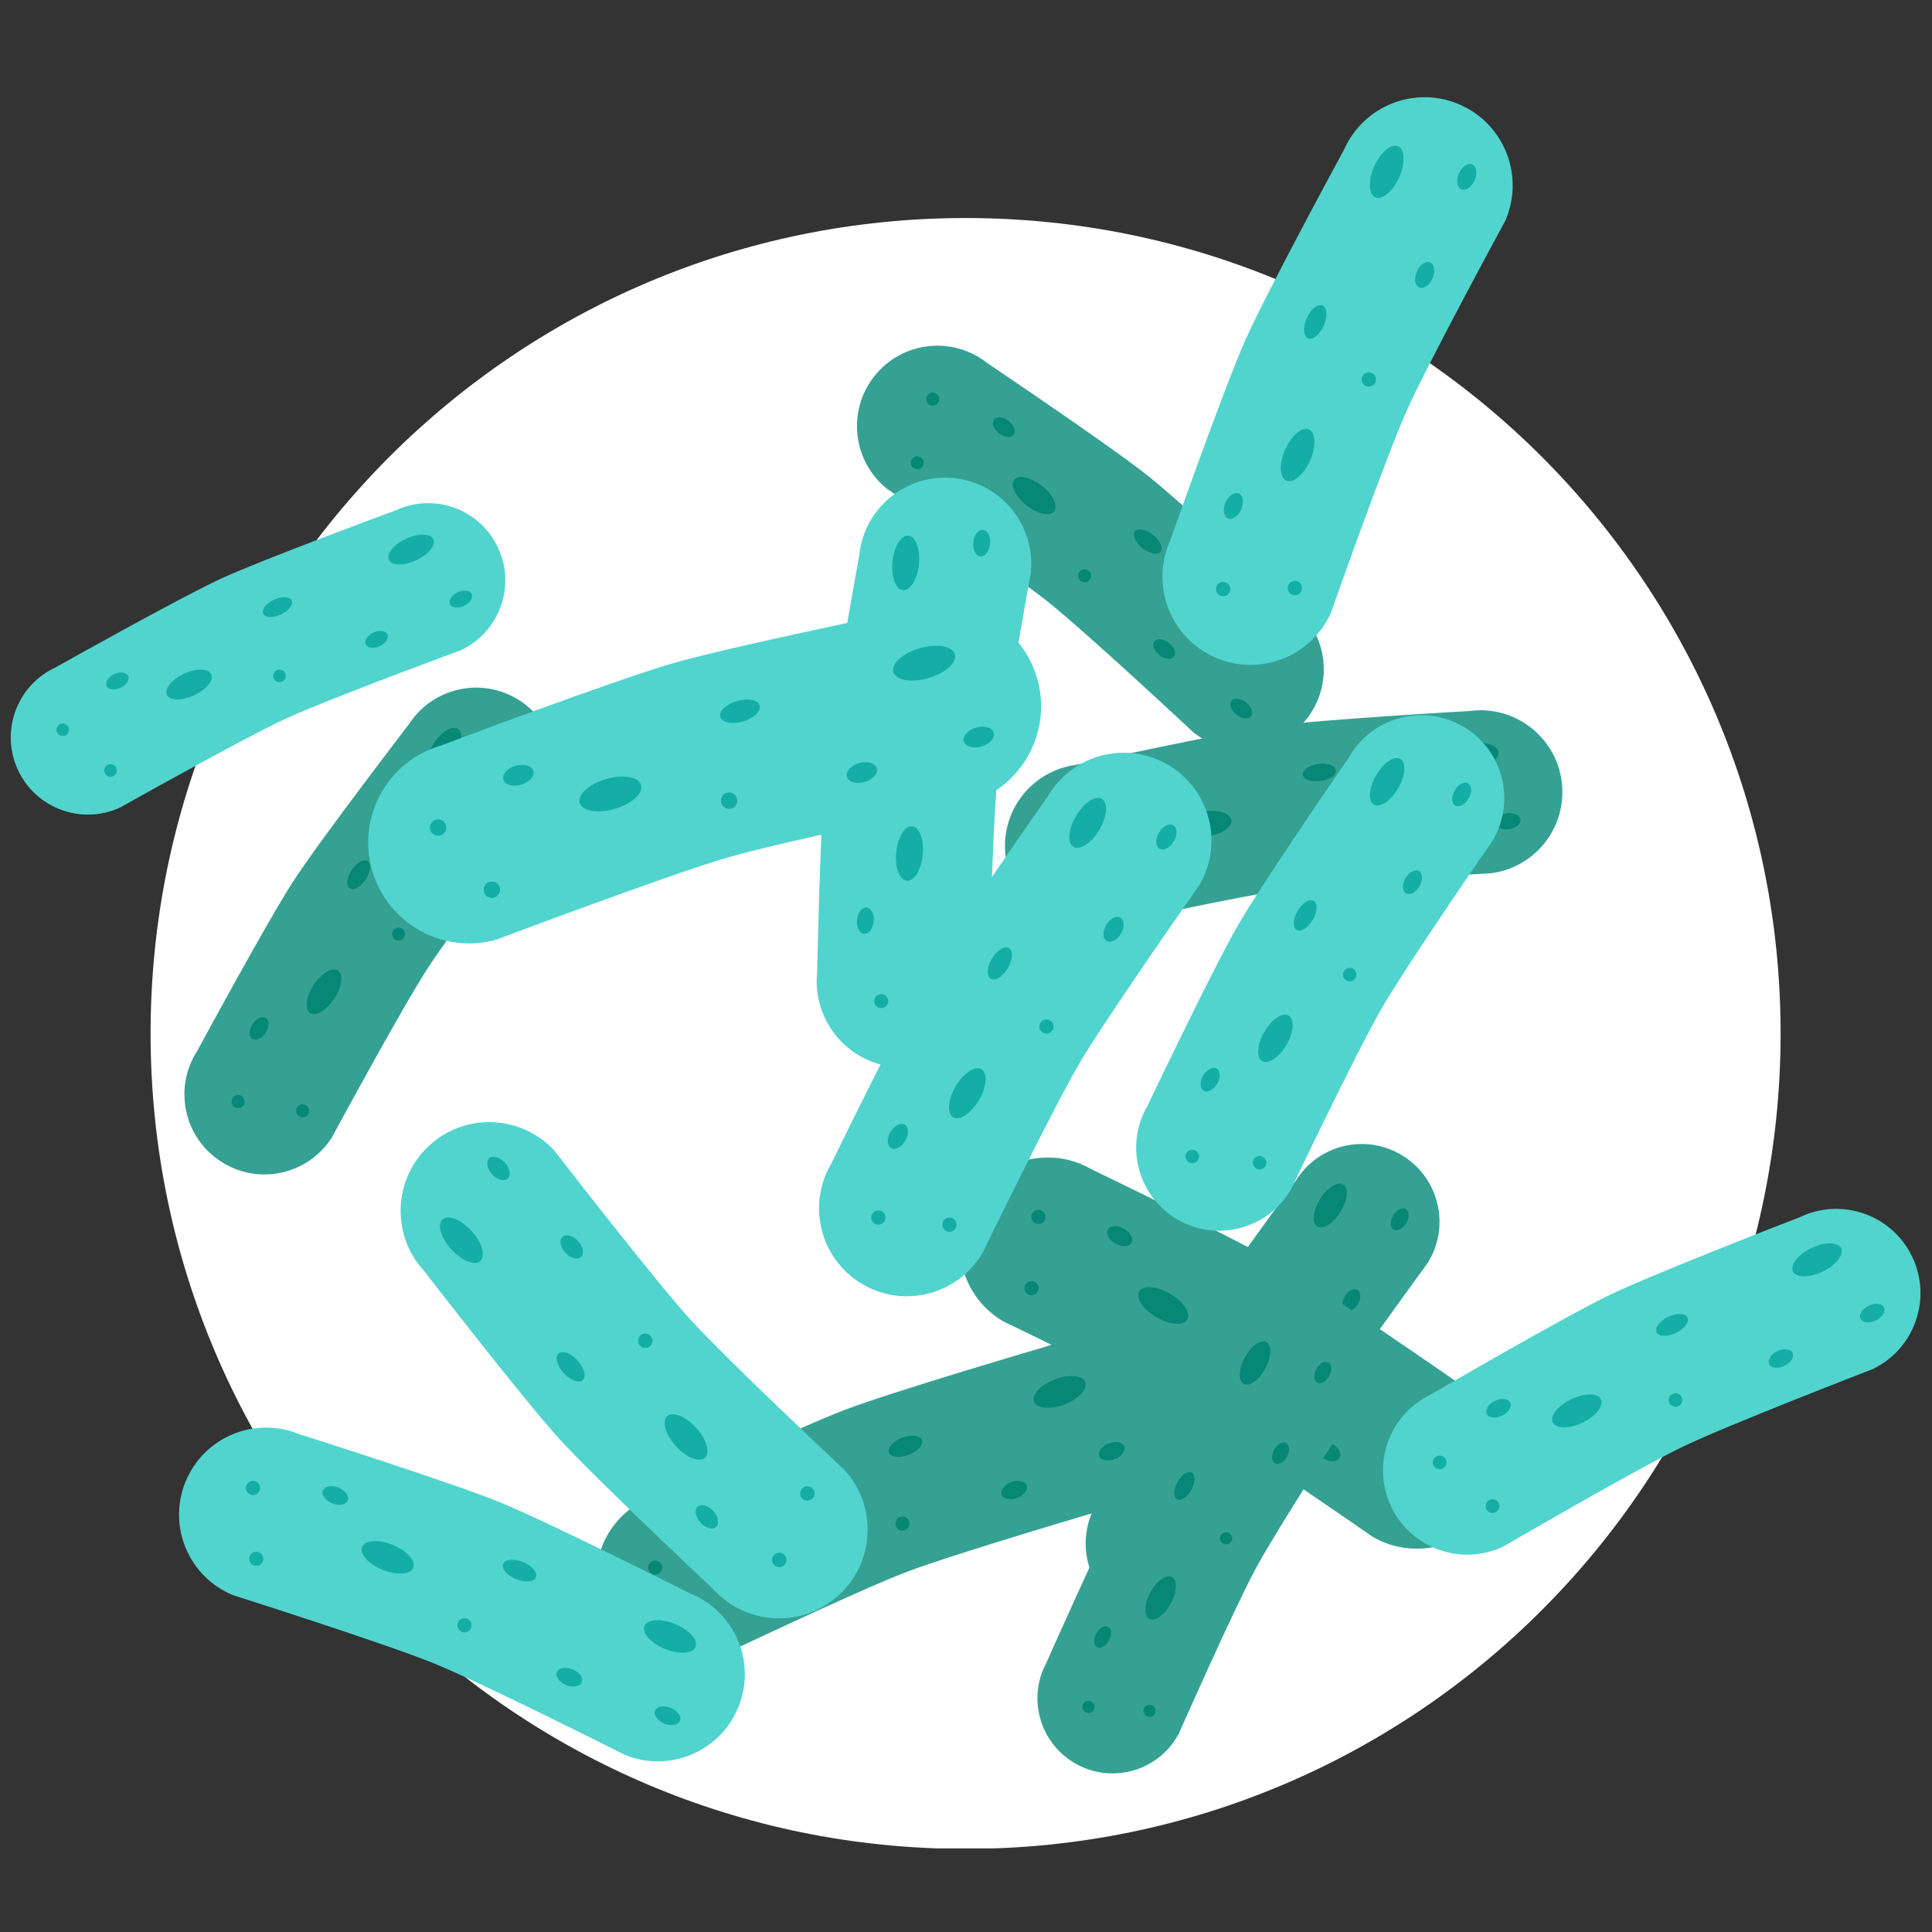 <svg version="1.2" preserveAspectRatio="xMidYMid meet" height="1080" viewBox="0 0 810 810" zoomAndPan="magnify" width="1080" xmlns:xlink="http://www.w3.org/1999/xlink" xmlns="http://www.w3.org/2000/svg"><rect x="0" y="0" width="810" height="810" fill="#333333" stroke="none"/><defs><clipPath id="44f355a1dc"><path d="M 63 91 L 747 91 L 747 774.938 L 63 774.938 Z M 63 91"></path></clipPath></defs><g id="39e9a1e36c"><g clip-path="url(#44f355a1dc)" clip-rule="nonzero"><path d="M 746.527 433.289 C 746.527 244.48 593.551 91.41 404.84 91.41 C 216.125 91.41 63.133 244.48 63.133 433.289 C 63.133 622.098 216.125 775.152 404.84 775.152 C 593.551 775.152 746.527 622.098 746.527 433.289" style="stroke:none;fill-rule:nonzero;fill:#ffffff;fill-opacity:1;"></path></g><path d="M 252.289 674.57 C 245.137 655.797 254.535 634.789 273.297 627.621 C 273.297 627.621 333.32 599.051 353.965 591.176 C 374.594 583.289 438.387 564.602 438.387 564.602 C 457.137 557.449 478.148 566.848 485.297 585.625 C 492.465 604.383 483.066 625.402 464.301 632.559 C 464.301 632.559 400.508 651.258 379.863 659.133 C 359.234 667.004 299.215 695.578 299.215 695.578 C 280.449 702.73 259.438 693.328 252.289 674.57" style="stroke:none;fill-rule:nonzero;fill:#35a193;fill-opacity:1;"></path><path d="M 446.285 588.812 C 440.324 591.074 434.613 590.574 433.512 587.664 C 432.41 584.77 436.332 580.586 442.277 578.309 C 448.227 576.047 453.938 576.543 455.051 579.453 C 456.152 582.348 452.234 586.535 446.285 588.812" style="stroke:none;fill-rule:nonzero;fill:#078775;fill-opacity:1;"></path><path d="M 337.551 645.207 C 331.602 647.48 325.875 646.969 324.773 644.059 C 323.676 641.164 327.594 636.98 333.539 634.703 C 339.488 632.441 345.215 632.938 346.312 635.848 C 347.414 638.742 343.496 642.941 337.551 645.207" style="stroke:none;fill-rule:nonzero;fill:#078775;fill-opacity:1;"></path><path d="M 426.438 628.031 C 423.543 629.133 420.637 628.547 419.934 626.711 C 419.227 624.891 421.02 622.496 423.91 621.395 C 426.816 620.293 429.727 620.879 430.43 622.715 C 431.121 624.535 429.344 626.918 426.438 628.031" style="stroke:none;fill-rule:nonzero;fill:#078775;fill-opacity:1;"></path><path d="M 467.371 611.77 C 464.477 612.871 461.559 612.285 460.867 610.465 C 460.16 608.629 461.953 606.246 464.844 605.145 C 467.738 604.031 470.66 604.617 471.352 606.453 C 472.055 608.289 470.262 610.668 467.371 611.77" style="stroke:none;fill-rule:nonzero;fill:#078775;fill-opacity:1;"></path><path d="M 303.207 639.301 C 300.312 640.418 297.391 639.812 296.703 637.992 C 295.996 636.156 297.789 633.777 300.68 632.676 C 303.574 631.574 306.496 632.16 307.188 633.98 C 307.891 635.82 306.098 638.199 303.207 639.301" style="stroke:none;fill-rule:nonzero;fill:#078775;fill-opacity:1;"></path><path d="M 380.965 609.934 C 377.148 611.402 373.449 610.977 372.684 608.98 C 371.934 606.996 374.418 604.219 378.219 602.75 C 382.035 601.297 385.738 601.738 386.5 603.723 C 387.25 605.703 384.77 608.48 380.965 609.934" style="stroke:none;fill-rule:nonzero;fill:#078775;fill-opacity:1;"></path><path d="M 379.41 641.547 C 377.883 642.137 376.18 641.371 375.59 639.844 C 375.02 638.316 375.781 636.598 377.309 636.023 C 378.836 635.438 380.539 636.199 381.113 637.727 C 381.699 639.258 380.934 640.961 379.41 641.547" style="stroke:none;fill-rule:nonzero;fill:#078775;fill-opacity:1;"></path><path d="M 275.723 659.938 C 274.195 660.527 272.492 659.762 271.902 658.234 C 271.332 656.707 272.094 655.004 273.621 654.414 C 275.133 653.828 276.852 654.594 277.426 656.121 C 278.012 657.648 277.25 659.367 275.723 659.938" style="stroke:none;fill-rule:nonzero;fill:#078775;fill-opacity:1;"></path><path d="M 296.895 680.637 C 295.383 681.227 293.664 680.445 293.09 678.934 C 292.504 677.406 293.266 675.703 294.793 675.113 C 296.32 674.527 298.023 675.289 298.609 676.816 C 299.184 678.344 298.422 680.062 296.895 680.637" style="stroke:none;fill-rule:nonzero;fill:#078775;fill-opacity:1;"></path><path d="M 366.605 157.68 C 378.191 143.09 399.391 140.668 413.973 152.258 C 413.973 152.258 465.125 186.645 481.172 199.398 C 497.207 212.133 542.266 254.219 542.266 254.219 C 556.832 265.809 559.27 287.023 547.684 301.594 C 536.113 316.18 514.914 318.621 500.332 307.031 C 500.332 307.031 455.273 264.957 439.227 252.207 C 423.191 239.457 372.039 205.066 372.039 205.066 C 357.457 193.477 355.035 172.266 366.605 157.68" style="stroke:none;fill-rule:nonzero;fill:#35a193;fill-opacity:1;"></path><path d="M 526.703 271.965 C 522.078 268.293 519.773 263.488 521.578 261.242 C 523.355 258.98 528.551 260.125 533.176 263.797 C 537.801 267.484 540.094 272.289 538.301 274.535 C 536.512 276.785 531.312 275.637 526.703 271.965" style="stroke:none;fill-rule:nonzero;fill:#078775;fill-opacity:1;"></path><path d="M 430.328 211.84 C 425.703 208.168 423.41 203.363 425.188 201.117 C 426.996 198.867 432.176 200.016 436.801 203.688 C 441.426 207.359 443.719 212.164 441.926 214.41 C 440.148 216.672 434.953 215.512 430.328 211.84" style="stroke:none;fill-rule:nonzero;fill:#078775;fill-opacity:1;"></path><path d="M 486.047 274.668 C 483.801 272.875 482.891 270.277 484.02 268.852 C 485.152 267.426 487.898 267.734 490.145 269.527 C 492.391 271.305 493.301 273.918 492.168 275.328 C 491.039 276.754 488.309 276.461 486.047 274.668" style="stroke:none;fill-rule:nonzero;fill:#078775;fill-opacity:1;"></path><path d="M 518.363 299.656 C 516.117 297.863 515.207 295.262 516.32 293.84 C 517.469 292.414 520.199 292.707 522.445 294.5 C 524.707 296.293 525.617 298.891 524.484 300.316 C 523.355 301.742 520.609 301.434 518.363 299.656" style="stroke:none;fill-rule:nonzero;fill:#078775;fill-opacity:1;"></path><path d="M 418.801 181.652 C 416.539 179.859 415.629 177.258 416.762 175.836 C 417.891 174.41 420.637 174.703 422.883 176.496 C 425.145 178.289 426.055 180.887 424.926 182.312 C 423.793 183.738 421.047 183.445 418.801 181.652" style="stroke:none;fill-rule:nonzero;fill:#078775;fill-opacity:1;"></path><path d="M 478.969 229.82 C 476.004 227.469 474.594 224.312 475.812 222.77 C 477.031 221.227 480.438 221.887 483.391 224.238 C 486.355 226.602 487.766 229.746 486.547 231.305 C 485.312 232.832 481.938 232.172 478.969 229.82" style="stroke:none;fill-rule:nonzero;fill:#078775;fill-opacity:1;"></path><path d="M 453.027 243.527 C 451.852 242.586 451.645 240.867 452.586 239.676 C 453.539 238.488 455.258 238.297 456.445 239.234 C 457.637 240.176 457.828 241.895 456.887 243.086 C 455.949 244.273 454.215 244.465 453.027 243.527" style="stroke:none;fill-rule:nonzero;fill:#078775;fill-opacity:1;"></path><path d="M 389.348 169.473 C 388.16 168.535 387.969 166.801 388.906 165.625 C 389.848 164.434 391.582 164.23 392.754 165.168 C 393.945 166.125 394.137 167.844 393.195 169.031 C 392.254 170.207 390.539 170.414 389.348 169.473" style="stroke:none;fill-rule:nonzero;fill:#078775;fill-opacity:1;"></path><path d="M 382.859 196.152 C 381.668 195.211 381.48 193.492 382.418 192.301 C 383.359 191.113 385.074 190.922 386.266 191.859 C 387.453 192.801 387.645 194.52 386.707 195.711 C 385.766 196.898 384.047 197.09 382.859 196.152" style="stroke:none;fill-rule:nonzero;fill:#078775;fill-opacity:1;"></path><path d="M 470.645 674.863 C 455.332 665.418 450.574 645.324 460.031 630 C 460.031 630 487.176 576.941 497.574 560.062 C 507.969 543.215 543.207 495.117 543.207 495.117 C 552.645 479.797 572.719 475.039 588.047 484.5 C 603.359 493.945 608.117 514.039 598.66 529.359 C 598.66 529.359 563.438 577.457 553.043 594.305 C 542.648 611.168 515.484 664.242 515.484 664.242 C 506.043 679.566 485.957 684.324 470.645 674.863" style="stroke:none;fill-rule:nonzero;fill:#35a193;fill-opacity:1;"></path><path d="M 562 508.047 C 559.004 512.895 554.656 515.656 552.293 514.188 C 549.93 512.73 550.43 507.605 553.438 502.758 C 556.434 497.895 560.781 495.133 563.145 496.602 C 565.508 498.059 564.996 503.184 562 508.047" style="stroke:none;fill-rule:nonzero;fill:#078775;fill-opacity:1;"></path><path d="M 515.34 607.48 C 512.344 612.344 507.984 615.09 505.617 613.637 C 503.254 612.168 503.77 607.055 506.766 602.191 C 509.758 597.332 514.105 594.57 516.469 596.039 C 518.832 597.492 518.32 602.621 515.34 607.48" style="stroke:none;fill-rule:nonzero;fill:#078775;fill-opacity:1;"></path><path d="M 569.254 546.77 C 567.785 549.133 565.391 550.309 563.895 549.383 C 562.41 548.473 562.383 545.801 563.836 543.434 C 565.289 541.07 567.68 539.895 569.18 540.82 C 570.676 541.746 570.707 544.402 569.254 546.77" style="stroke:none;fill-rule:nonzero;fill:#078775;fill-opacity:1;"></path><path d="M 589.527 512.879 C 588.059 515.242 585.668 516.418 584.168 515.492 C 582.672 514.582 582.656 511.91 584.109 509.543 C 585.562 507.18 587.973 506.004 589.457 506.93 C 590.953 507.855 590.98 510.516 589.527 512.879" style="stroke:none;fill-rule:nonzero;fill:#078775;fill-opacity:1;"></path><path d="M 487.676 621.996 C 486.223 624.375 483.828 625.551 482.332 624.625 C 480.836 623.699 480.805 621.027 482.273 618.66 C 483.727 616.297 486.121 615.121 487.617 616.047 C 489.117 616.973 489.145 619.629 487.676 621.996" style="stroke:none;fill-rule:nonzero;fill:#078775;fill-opacity:1;"></path><path d="M 527.027 558.711 C 525.102 561.824 522.223 563.531 520.609 562.531 C 518.996 561.531 519.242 558.195 521.152 555.082 C 523.074 551.969 525.953 550.25 527.57 551.262 C 529.184 552.246 528.949 555.598 527.027 558.711" style="stroke:none;fill-rule:nonzero;fill:#078775;fill-opacity:1;"></path><path d="M 543.133 582.039 C 542.367 583.289 540.738 583.684 539.492 582.906 C 538.242 582.141 537.859 580.512 538.625 579.262 C 539.402 578.016 541.031 577.633 542.266 578.395 C 543.516 579.176 543.91 580.789 543.133 582.039" style="stroke:none;fill-rule:nonzero;fill:#078775;fill-opacity:1;"></path><path d="M 479.352 651.684 C 478.59 652.934 476.957 653.312 475.711 652.551 C 474.461 651.773 474.082 650.141 474.844 648.906 C 475.609 647.66 477.254 647.262 478.5 648.027 C 479.734 648.805 480.117 650.434 479.352 651.684" style="stroke:none;fill-rule:nonzero;fill:#078775;fill-opacity:1;"></path><path d="M 505.707 654.855 C 504.941 656.105 503.297 656.5 502.051 655.723 C 500.816 654.961 500.422 653.328 501.199 652.082 C 501.961 650.832 503.594 650.449 504.84 651.215 C 506.09 651.992 506.469 653.621 505.707 654.855" style="stroke:none;fill-rule:nonzero;fill:#078775;fill-opacity:1;"></path><path d="M 421.648 359.324 C 419.082 340.551 432.207 323.262 450.969 320.691 C 450.969 320.691 512.211 307.281 532.871 304.461 C 553.496 301.637 616.105 298.098 616.105 298.098 C 634.867 295.543 652.148 308.676 654.719 327.449 C 657.273 346.207 644.148 363.512 625.398 366.082 C 625.398 366.082 562.793 369.609 542.148 372.43 C 521.504 375.25 460.266 388.66 460.266 388.66 C 441.5 391.23 424.203 378.098 421.648 359.324" style="stroke:none;fill-rule:nonzero;fill:#35a193;fill-opacity:1;"></path><path d="M 618.188 322.027 C 612.242 322.836 607.09 321.148 606.691 318.254 C 606.297 315.344 610.805 312.348 616.75 311.523 C 622.695 310.719 627.836 312.406 628.23 315.301 C 628.629 318.195 624.137 321.207 618.188 322.027" style="stroke:none;fill-rule:nonzero;fill:#078775;fill-opacity:1;"></path><path d="M 506.25 350.586 C 500.289 351.395 495.148 349.703 494.754 346.809 C 494.355 343.902 498.863 340.891 504.812 340.082 C 510.758 339.273 515.895 340.965 516.293 343.855 C 516.688 346.766 512.195 349.777 506.25 350.586" style="stroke:none;fill-rule:nonzero;fill:#078775;fill-opacity:1;"></path><path d="M 591.586 353.816 C 588.676 354.215 586.121 353.055 585.871 351.219 C 585.637 349.379 587.781 347.574 590.676 347.176 C 593.582 346.781 596.121 347.941 596.371 349.777 C 596.621 351.613 594.477 353.422 591.586 353.816" style="stroke:none;fill-rule:nonzero;fill:#078775;fill-opacity:1;"></path><path d="M 632.652 347.633 C 629.758 348.027 627.203 346.867 626.953 345.031 C 626.703 343.195 628.848 341.391 631.742 340.992 C 634.648 340.598 637.203 341.77 637.453 343.594 C 637.703 345.43 635.559 347.234 632.652 347.633" style="stroke:none;fill-rule:nonzero;fill:#078775;fill-opacity:1;"></path><path d="M 475.961 337.82 C 473.055 338.215 470.512 337.055 470.262 335.219 C 470.016 333.398 472.156 331.59 475.051 331.195 C 477.941 330.797 480.496 331.957 480.746 333.793 C 481.012 335.617 478.852 337.422 475.961 337.82" style="stroke:none;fill-rule:nonzero;fill:#078775;fill-opacity:1;"></path><path d="M 553.66 327.477 C 549.844 327.992 546.539 326.816 546.258 324.832 C 545.996 322.836 548.859 320.809 552.676 320.293 C 556.492 319.766 559.797 320.957 560.074 322.938 C 560.34 324.922 557.477 326.949 553.66 327.477" style="stroke:none;fill-rule:nonzero;fill:#078775;fill-opacity:1;"></path><path d="M 545.48 356.184 C 543.953 356.387 542.559 355.316 542.34 353.789 C 542.133 352.273 543.207 350.863 544.734 350.645 C 546.258 350.438 547.656 351.512 547.875 353.039 C 548.082 354.566 547.008 355.961 545.48 356.184" style="stroke:none;fill-rule:nonzero;fill:#078775;fill-opacity:1;"></path><path d="M 446.301 350.91 C 444.773 351.113 443.363 350.043 443.16 348.516 C 442.953 346.984 444.027 345.59 445.539 345.371 C 447.066 345.164 448.477 346.238 448.68 347.766 C 448.887 349.293 447.828 350.688 446.301 350.91" style="stroke:none;fill-rule:nonzero;fill:#078775;fill-opacity:1;"></path><path d="M 461.32 374.441 C 459.809 374.648 458.398 373.59 458.195 372.062 C 457.988 370.535 459.047 369.125 460.574 368.918 C 462.102 368.711 463.508 369.785 463.715 371.297 C 463.922 372.824 462.863 374.234 461.32 374.441" style="stroke:none;fill-rule:nonzero;fill:#078775;fill-opacity:1;"></path><path d="M 407.406 503.594 C 417.656 485.996 440.223 480.062 457.797 490.316 C 457.797 490.316 518.523 519.535 537.875 530.816 C 557.211 542.098 612.535 580.586 612.535 580.586 C 630.109 590.84 636.059 613.402 625.809 631 C 615.562 648.582 592.992 654.535 575.418 644.266 C 575.418 644.266 520.094 605.793 500.758 594.512 C 481.406 583.23 420.68 554.012 420.68 554.012 C 403.105 543.758 397.16 521.18 407.406 503.594" style="stroke:none;fill-rule:nonzero;fill:#35a193;fill-opacity:1;"></path><path d="M 598.469 602.207 C 592.891 598.961 589.66 594.113 591.246 591.395 C 592.832 588.691 598.633 589.121 604.195 592.367 C 609.777 595.629 613.008 600.461 611.434 603.176 C 609.836 605.895 604.035 605.453 598.469 602.207" style="stroke:none;fill-rule:nonzero;fill:#078775;fill-opacity:1;"></path><path d="M 484.812 552.234 C 479.234 548.973 476.004 544.141 477.59 541.422 C 479.16 538.703 484.961 539.145 490.539 542.391 C 496.117 545.637 499.348 550.484 497.762 553.203 C 496.191 555.906 490.379 555.48 484.812 552.234" style="stroke:none;fill-rule:nonzero;fill:#078775;fill-opacity:1;"></path><path d="M 554.906 611.492 C 552.191 609.906 550.812 607.23 551.809 605.512 C 552.809 603.793 555.816 603.691 558.535 605.277 C 561.25 606.863 562.645 609.539 561.648 611.258 C 560.633 612.977 557.625 613.078 554.906 611.492" style="stroke:none;fill-rule:nonzero;fill:#078775;fill-opacity:1;"></path><path d="M 593.773 633.469 C 591.055 631.883 589.66 629.207 590.66 627.488 C 591.656 625.77 594.684 625.668 597.398 627.254 C 600.113 628.84 601.496 631.516 600.496 633.234 C 599.5 634.953 596.488 635.055 593.773 633.469" style="stroke:none;fill-rule:nonzero;fill:#078775;fill-opacity:1;"></path><path d="M 467.621 521.371 C 464.902 519.781 463.508 517.109 464.523 515.391 C 465.52 513.672 468.531 513.57 471.23 515.156 C 473.965 516.742 475.344 519.414 474.344 521.121 C 473.348 522.84 470.336 522.957 467.621 521.371" style="stroke:none;fill-rule:nonzero;fill:#078775;fill-opacity:1;"></path><path d="M 540.238 564.086 C 536.672 561.988 534.645 558.801 535.73 556.934 C 536.82 555.082 540.594 555.258 544.16 557.344 C 547.742 559.43 549.754 562.633 548.668 564.484 C 547.594 566.352 543.824 566.16 540.238 564.086" style="stroke:none;fill-rule:nonzero;fill:#078775;fill-opacity:1;"></path><path d="M 514.324 582.965 C 512.902 582.129 512.418 580.289 513.254 578.867 C 514.074 577.441 515.91 576.957 517.352 577.777 C 518.773 578.617 519.258 580.453 518.422 581.879 C 517.586 583.301 515.766 583.785 514.324 582.965" style="stroke:none;fill-rule:nonzero;fill:#078775;fill-opacity:1;"></path><path d="M 433.852 512.789 C 432.426 511.953 431.941 510.117 432.777 508.691 C 433.602 507.266 435.453 506.781 436.875 507.621 C 438.301 508.441 438.785 510.277 437.949 511.719 C 437.125 513.145 435.289 513.629 433.852 512.789" style="stroke:none;fill-rule:nonzero;fill:#078775;fill-opacity:1;"></path><path d="M 431.004 542.684 C 429.578 541.848 429.094 540.012 429.93 538.586 C 430.754 537.148 432.59 536.66 434.027 537.5 C 435.453 538.336 435.938 540.172 435.098 541.598 C 434.262 543.023 432.426 543.508 431.004 542.684" style="stroke:none;fill-rule:nonzero;fill:#078775;fill-opacity:1;"></path><path d="M 92.617 486.98 C 77.066 476.891 72.633 456.102 82.723 440.547 C 82.723 440.547 111.91 386.531 122.996 369.418 C 134.094 352.305 171.461 303.605 171.461 303.605 C 181.547 288.051 202.34 283.613 217.887 293.707 C 233.438 303.797 237.855 324.586 227.781 340.141 C 227.781 340.141 190.402 388.836 179.301 405.953 C 168.215 423.066 139.027 477.078 139.027 477.078 C 128.941 492.637 108.164 497.074 92.617 486.98" style="stroke:none;fill-rule:nonzero;fill:#35a193;fill-opacity:1;"></path><path d="M 190.535 317.344 C 187.332 322.277 182.797 325.012 180.387 323.453 C 177.98 321.895 178.625 316.637 181.828 311.699 C 185.027 306.766 189.566 304.031 191.973 305.59 C 194.367 307.148 193.719 312.406 190.535 317.344" style="stroke:none;fill-rule:nonzero;fill:#078775;fill-opacity:1;"></path><path d="M 140.172 418.629 C 136.988 423.566 132.434 426.312 130.043 424.738 C 127.633 423.184 128.281 417.922 131.48 412.988 C 134.684 408.066 139.219 405.32 141.613 406.875 C 144.02 408.449 143.375 413.707 140.172 418.629" style="stroke:none;fill-rule:nonzero;fill:#078775;fill-opacity:1;"></path><path d="M 197.098 357.387 C 195.527 359.797 193.043 360.941 191.516 359.957 C 190.004 358.973 190.035 356.227 191.59 353.832 C 193.16 351.422 195.645 350.277 197.172 351.262 C 198.684 352.246 198.652 354.977 197.098 357.387" style="stroke:none;fill-rule:nonzero;fill:#078775;fill-opacity:1;"></path><path d="M 218.754 322.969 C 217.195 325.379 214.699 326.523 213.188 325.539 C 211.66 324.555 211.691 321.809 213.246 319.398 C 214.82 317.004 217.301 315.844 218.828 316.844 C 220.34 317.828 220.309 320.559 218.754 322.969" style="stroke:none;fill-rule:nonzero;fill:#078775;fill-opacity:1;"></path><path d="M 111.383 432.953 C 109.809 435.348 107.328 436.508 105.801 435.523 C 104.289 434.539 104.32 431.789 105.875 429.383 C 107.43 426.988 109.926 425.828 111.453 426.812 C 112.965 427.797 112.938 430.543 111.383 432.953" style="stroke:none;fill-rule:nonzero;fill:#078775;fill-opacity:1;"></path><path d="M 153.344 368.699 C 151.301 371.855 148.309 373.559 146.664 372.488 C 145.02 371.43 145.34 367.992 147.398 364.836 C 149.438 361.676 152.434 359.973 154.078 361.043 C 155.723 362.102 155.398 365.523 153.344 368.699" style="stroke:none;fill-rule:nonzero;fill:#078775;fill-opacity:1;"></path><path d="M 169.391 393.098 C 168.57 394.359 166.879 394.727 165.617 393.906 C 164.355 393.082 164.004 391.395 164.809 390.129 C 165.633 388.867 167.32 388.5 168.582 389.324 C 169.859 390.145 170.215 391.836 169.391 393.098" style="stroke:none;fill-rule:nonzero;fill:#078775;fill-opacity:1;"></path><path d="M 102.117 463.316 C 101.293 464.578 99.605 464.93 98.344 464.125 C 97.082 463.301 96.715 461.609 97.535 460.332 C 98.359 459.07 100.047 458.719 101.309 459.539 C 102.57 460.363 102.938 462.051 102.117 463.316" style="stroke:none;fill-rule:nonzero;fill:#078775;fill-opacity:1;"></path><path d="M 129.176 467.195 C 128.355 468.457 126.664 468.824 125.402 468 C 124.141 467.18 123.773 465.488 124.594 464.227 C 125.418 462.961 127.105 462.594 128.367 463.418 C 129.633 464.242 129.984 465.93 129.176 467.195" style="stroke:none;fill-rule:nonzero;fill:#078775;fill-opacity:1;"></path><path d="M 451.457 739.707 C 436.172 731.434 430.473 712.309 438.754 697.016 C 438.754 697.016 462.055 644.324 471.16 627.477 C 480.262 610.641 511.609 562.309 511.609 562.309 C 519.891 547.004 538.992 541.32 554.289 549.59 C 569.59 557.875 575.273 577 567.004 592.309 C 567.004 592.309 535.66 640.621 526.543 657.473 C 517.438 674.305 494.137 727 494.137 727 C 485.871 742.305 466.754 747.992 451.457 739.707" style="stroke:none;fill-rule:nonzero;fill:#35a193;fill-opacity:1;"></path><path d="M 530.461 573.738 C 527.832 578.602 523.797 581.496 521.43 580.219 C 519.066 578.938 519.273 573.961 521.902 569.113 C 524.531 564.266 528.566 561.355 530.93 562.633 C 533.297 563.926 533.074 568.891 530.461 573.738" style="stroke:none;fill-rule:nonzero;fill:#078775;fill-opacity:1;"></path><path d="M 490.879 672.25 C 488.25 677.098 484.211 679.992 481.848 678.715 C 479.484 677.434 479.703 672.453 482.316 667.605 C 484.945 662.758 489 659.867 491.363 661.145 C 493.727 662.422 493.504 667.387 490.879 672.25" style="stroke:none;fill-rule:nonzero;fill:#078775;fill-opacity:1;"></path><path d="M 539.578 610.715 C 538.301 613.078 536.039 614.344 534.559 613.535 C 533.059 612.727 532.883 610.156 534.16 607.789 C 535.438 605.426 537.699 604.16 539.184 604.969 C 540.68 605.777 540.855 608.348 539.578 610.715" style="stroke:none;fill-rule:nonzero;fill:#078775;fill-opacity:1;"></path><path d="M 557.285 576.898 C 555.992 579.262 553.746 580.527 552.266 579.719 C 550.766 578.91 550.59 576.34 551.867 573.988 C 553.145 571.625 555.406 570.359 556.891 571.168 C 558.387 571.977 558.562 574.547 557.285 576.898" style="stroke:none;fill-rule:nonzero;fill:#078775;fill-opacity:1;"></path><path d="M 465.008 687.777 C 463.715 690.141 461.469 691.391 459.984 690.582 C 458.488 689.789 458.312 687.203 459.59 684.84 C 460.867 682.488 463.129 681.227 464.609 682.031 C 466.109 682.84 466.285 685.41 465.008 687.777" style="stroke:none;fill-rule:nonzero;fill:#078775;fill-opacity:1;"></path><path d="M 499.496 624.535 C 497.809 627.652 495.137 629.473 493.52 628.59 C 491.891 627.723 491.949 624.477 493.637 621.379 C 495.312 618.266 497.984 616.457 499.613 617.324 C 501.23 618.207 501.168 621.438 499.496 624.535" style="stroke:none;fill-rule:nonzero;fill:#078775;fill-opacity:1;"></path><path d="M 516.309 646.176 C 515.648 647.422 514.09 647.879 512.844 647.203 C 511.594 646.543 511.141 644.984 511.816 643.734 C 512.488 642.488 514.047 642.031 515.281 642.707 C 516.527 643.383 516.996 644.941 516.309 646.176" style="stroke:none;fill-rule:nonzero;fill:#078775;fill-opacity:1;"></path><path d="M 458.605 716.863 C 457.914 718.109 456.375 718.566 455.125 717.891 C 453.879 717.23 453.422 715.672 454.098 714.426 C 454.758 713.176 456.316 712.719 457.562 713.395 C 458.812 714.07 459.266 715.613 458.605 716.863" style="stroke:none;fill-rule:nonzero;fill:#078775;fill-opacity:1;"></path><path d="M 484.184 718.492 C 483.523 719.727 481.965 720.195 480.719 719.52 C 479.469 718.844 479.016 717.289 479.691 716.055 C 480.363 714.805 481.922 714.352 483.156 715.012 C 484.402 715.688 484.859 717.246 484.184 718.492" style="stroke:none;fill-rule:nonzero;fill:#078775;fill-opacity:1;"></path><path d="M 351.586 668.84 C 336.391 682.648 312.898 681.52 299.094 666.328 C 299.094 666.328 249.543 619.836 234.359 603.117 C 219.18 586.402 177.613 532.621 177.613 532.621 C 163.812 517.434 164.941 493.93 180.125 480.121 C 195.305 466.312 218.797 467.43 232.598 482.617 C 232.598 482.617 274.148 536.398 289.348 553.113 C 304.527 569.832 354.082 616.324 354.082 616.324 C 367.883 631.516 366.766 655.031 351.586 668.84" style="stroke:none;fill-rule:nonzero;fill:#51d4ce;fill-opacity:1;"></path><path d="M 197.699 516.082 C 202.074 520.898 203.719 526.539 201.371 528.672 C 199.035 530.801 193.574 528.625 189.199 523.809 C 184.824 519.004 183.18 513.363 185.527 511.234 C 187.875 509.105 193.324 511.277 197.699 516.082" style="stroke:none;fill-rule:nonzero;fill:#14aea6;fill-opacity:1;"></path><path d="M 291.871 598.609 C 296.246 603.426 297.891 609.055 295.559 611.184 C 293.207 613.328 287.762 611.141 283.387 606.32 C 279.012 601.52 277.352 595.875 279.699 593.746 C 282.051 591.617 287.496 593.789 291.871 598.609" style="stroke:none;fill-rule:nonzero;fill:#14aea6;fill-opacity:1;"></path><path d="M 242.391 520.355 C 244.52 522.707 245.051 525.703 243.566 527.039 C 242.082 528.391 239.16 527.582 237.031 525.234 C 234.902 522.898 234.375 519.902 235.859 518.551 C 237.34 517.199 240.262 518.02 242.391 520.355" style="stroke:none;fill-rule:nonzero;fill:#14aea6;fill-opacity:1;"></path><path d="M 211.676 487.449 C 213.805 489.785 214.336 492.781 212.852 494.133 C 211.367 495.484 208.445 494.68 206.316 492.328 C 204.172 489.977 203.645 486.98 205.129 485.645 C 206.609 484.293 209.547 485.102 211.676 487.449" style="stroke:none;fill-rule:nonzero;fill:#14aea6;fill-opacity:1;"></path><path d="M 299.051 633.496 C 301.195 635.848 301.723 638.844 300.242 640.18 C 298.758 641.531 295.82 640.727 293.691 638.375 C 291.562 636.023 291.035 633.043 292.52 631.691 C 294 630.34 296.922 631.148 299.051 633.496" style="stroke:none;fill-rule:nonzero;fill:#14aea6;fill-opacity:1;"></path><path d="M 242.156 570.406 C 244.961 573.504 245.93 577.176 244.332 578.645 C 242.715 580.102 239.148 578.777 236.344 575.691 C 233.539 572.609 232.555 568.922 234.172 567.453 C 235.77 565.996 239.34 567.32 242.156 570.406" style="stroke:none;fill-rule:nonzero;fill:#14aea6;fill-opacity:1;"></path><path d="M 272.785 560.105 C 273.914 561.34 273.828 563.25 272.578 564.367 C 271.348 565.496 269.438 565.395 268.32 564.16 C 267.191 562.926 267.293 561.02 268.527 559.902 C 269.762 558.77 271.668 558.871 272.785 560.105" style="stroke:none;fill-rule:nonzero;fill:#14aea6;fill-opacity:1;"></path><path d="M 328.93 651.977 C 330.062 653.211 329.957 655.121 328.738 656.254 C 327.492 657.367 325.582 657.281 324.469 656.047 C 323.336 654.812 323.438 652.887 324.672 651.773 C 325.906 650.656 327.816 650.742 328.93 651.977" style="stroke:none;fill-rule:nonzero;fill:#14aea6;fill-opacity:1;"></path><path d="M 340.719 624.098 C 341.852 625.328 341.762 627.254 340.531 628.371 C 339.297 629.488 337.387 629.398 336.258 628.164 C 335.141 626.93 335.23 625.02 336.461 623.891 C 337.695 622.773 339.605 622.863 340.719 624.098" style="stroke:none;fill-rule:nonzero;fill:#14aea6;fill-opacity:1;"></path><path d="M 374.914 447.363 C 355.051 445.348 340.574 427.605 342.586 407.73 C 342.586 407.73 343.98 341.609 346.184 319.738 C 348.398 297.879 360.246 232.801 360.246 232.801 C 362.258 212.926 379.996 198.441 399.859 200.453 C 419.711 202.469 434.203 220.199 432.191 240.074 C 432.191 240.074 420.328 305.148 418.113 327.008 C 415.91 348.883 414.516 415.016 414.516 415.016 C 412.504 434.875 394.766 449.359 374.914 447.363" style="stroke:none;fill-rule:nonzero;fill:#51d4ce;fill-opacity:1;"></path><path d="M 385.281 236.578 C 384.637 242.879 381.641 247.742 378.57 247.434 C 375.504 247.125 373.535 241.746 374.168 235.461 C 374.797 229.16 377.809 224.297 380.875 224.605 C 383.945 224.914 385.914 230.273 385.281 236.578" style="stroke:none;fill-rule:nonzero;fill:#14aea6;fill-opacity:1;"></path><path d="M 386.867 358.445 C 386.223 364.746 383.227 369.594 380.156 369.285 C 377.09 368.977 375.121 363.613 375.754 357.312 C 376.383 351.012 379.395 346.148 382.461 346.473 C 385.531 346.781 387.5 352.141 386.867 358.445" style="stroke:none;fill-rule:nonzero;fill:#14aea6;fill-opacity:1;"></path><path d="M 411.27 271.715 C 410.961 274.785 409.141 277.121 407.203 276.914 C 405.25 276.723 403.941 274.082 404.25 271.012 C 404.559 267.941 406.379 265.605 408.316 265.809 C 410.258 266 411.578 268.645 411.27 271.715" style="stroke:none;fill-rule:nonzero;fill:#14aea6;fill-opacity:1;"></path><path d="M 415.086 228.07 C 414.777 231.141 412.957 233.461 411.02 233.273 C 409.082 233.082 407.762 230.422 408.07 227.352 C 408.379 224.281 410.199 221.961 412.137 222.152 C 414.074 222.355 415.395 225 415.086 228.07" style="stroke:none;fill-rule:nonzero;fill:#14aea6;fill-opacity:1;"></path><path d="M 366.297 386.34 C 365.988 389.41 364.168 391.746 362.23 391.539 C 360.293 391.348 358.969 388.707 359.293 385.637 C 359.602 382.566 361.422 380.23 363.359 380.422 C 365.297 380.625 366.621 383.27 366.297 386.34" style="stroke:none;fill-rule:nonzero;fill:#14aea6;fill-opacity:1;"></path><path d="M 374.914 304.09 C 374.504 308.133 372.465 311.246 370.363 311.023 C 368.266 310.82 366.898 307.367 367.309 303.328 C 367.707 299.289 369.746 296.188 371.848 296.395 C 373.945 296.613 375.312 300.066 374.914 304.09" style="stroke:none;fill-rule:nonzero;fill:#14aea6;fill-opacity:1;"></path><path d="M 402.297 319.574 C 402.137 321.191 400.699 322.367 399.082 322.203 C 397.453 322.043 396.277 320.602 396.453 318.988 C 396.617 317.371 398.055 316.195 399.672 316.359 C 401.285 316.52 402.461 317.961 402.297 319.574" style="stroke:none;fill-rule:nonzero;fill:#14aea6;fill-opacity:1;"></path><path d="M 372.375 419.996 C 372.215 421.609 370.773 422.785 369.16 422.625 C 367.547 422.461 366.355 421.023 366.531 419.391 C 366.695 417.793 368.133 416.602 369.746 416.762 C 371.363 416.926 372.539 418.379 372.375 419.996" style="stroke:none;fill-rule:nonzero;fill:#14aea6;fill-opacity:1;"></path><path d="M 400.215 410.402 C 400.051 412.004 398.598 413.195 396.984 413.031 C 395.367 412.855 394.195 411.414 394.355 409.801 C 394.516 408.184 395.969 407.008 397.586 407.172 C 399.199 407.332 400.375 408.773 400.215 410.402" style="stroke:none;fill-rule:nonzero;fill:#14aea6;fill-opacity:1;"></path><path d="M 361.496 538.352 C 343.996 528.023 338.164 505.445 348.488 487.922 C 348.488 487.922 377.969 427.371 389.332 408.098 C 400.699 388.824 439.387 333.723 439.387 333.723 C 449.723 316.195 472.289 310.379 489.805 320.707 C 507.309 331.031 513.137 353.609 502.801 371.137 C 502.801 371.137 464.113 426.238 452.734 445.512 C 441.383 464.801 411.902 525.336 411.902 525.336 C 401.578 542.859 379.012 548.691 361.496 538.352" style="stroke:none;fill-rule:nonzero;fill:#51d4ce;fill-opacity:1;"></path><path d="M 460.926 347.883 C 457.652 353.434 452.793 356.652 450.09 355.051 C 447.387 353.465 447.844 347.66 451.117 342.109 C 454.406 336.555 459.25 333.34 461.953 334.941 C 464.656 336.527 464.184 342.328 460.926 347.883" style="stroke:none;fill-rule:nonzero;fill:#14aea6;fill-opacity:1;"></path><path d="M 410.445 461.242 C 407.172 466.797 402.328 470 399.625 468.414 C 396.926 466.812 397.379 461.008 400.652 455.457 C 403.93 449.902 408.773 446.699 411.477 448.289 C 414.176 449.891 413.723 455.691 410.445 461.242" style="stroke:none;fill-rule:nonzero;fill:#14aea6;fill-opacity:1;"></path><path d="M 469.969 391.469 C 468.371 394.172 465.695 395.551 463.992 394.539 C 462.277 393.539 462.188 390.527 463.789 387.809 C 465.375 385.105 468.062 383.742 469.766 384.738 C 471.48 385.738 471.57 388.766 469.969 391.469" style="stroke:none;fill-rule:nonzero;fill:#14aea6;fill-opacity:1;"></path><path d="M 492.109 352.73 C 490.512 355.434 487.84 356.812 486.137 355.816 C 484.418 354.801 484.328 351.789 485.914 349.086 C 487.516 346.383 490.188 345.004 491.906 346.016 C 493.609 347.016 493.711 350.027 492.109 352.73" style="stroke:none;fill-rule:nonzero;fill:#14aea6;fill-opacity:1;"></path><path d="M 379.555 478.27 C 377.953 480.973 375.281 482.352 373.566 481.34 C 371.863 480.324 371.758 477.328 373.359 474.613 C 374.961 471.91 377.633 470.527 379.352 471.543 C 381.055 472.555 381.141 475.566 379.555 478.27" style="stroke:none;fill-rule:nonzero;fill:#14aea6;fill-opacity:1;"></path><path d="M 422.559 405.895 C 420.461 409.461 417.262 411.461 415.41 410.359 C 413.547 409.27 413.75 405.496 415.852 401.941 C 417.949 398.371 421.152 396.375 423 397.477 C 424.852 398.562 424.66 402.336 422.559 405.895" style="stroke:none;fill-rule:nonzero;fill:#14aea6;fill-opacity:1;"></path><path d="M 441.281 431.895 C 440.445 433.32 438.609 433.789 437.184 432.953 C 435.758 432.098 435.289 430.277 436.125 428.84 C 436.965 427.43 438.801 426.941 440.223 427.797 C 441.648 428.633 442.117 430.469 441.281 431.895" style="stroke:none;fill-rule:nonzero;fill:#14aea6;fill-opacity:1;"></path><path d="M 370.82 511.969 C 369.98 513.395 368.148 513.863 366.723 513.027 C 365.297 512.188 364.828 510.352 365.664 508.926 C 366.504 507.504 368.34 507.031 369.762 507.871 C 371.188 508.707 371.656 510.543 370.82 511.969" style="stroke:none;fill-rule:nonzero;fill:#14aea6;fill-opacity:1;"></path><path d="M 400.641 514.965 C 399.801 516.391 397.969 516.875 396.543 516.039 C 395.117 515.184 394.648 513.348 395.484 511.926 C 396.324 510.5 398.156 510.027 399.582 510.867 C 401.008 511.703 401.477 513.539 400.641 514.965" style="stroke:none;fill-rule:nonzero;fill:#14aea6;fill-opacity:1;"></path><path d="M 7.488 322.734 C 0.016 306.516 7.09 287.301 23.301 279.809 C 23.301 279.809 74.82 250.84 92.66 242.602 C 110.5 234.375 165.969 213.941 165.969 213.941 C 182.18 206.449 201.383 213.527 208.859 229.746 C 216.344 245.965 209.27 265.18 193.059 272.672 C 193.059 272.672 137.59 293.09 119.75 301.328 C 101.91 309.57 50.391 338.539 50.391 338.539 C 34.18 346.031 14.977 338.949 7.488 322.734" style="stroke:none;fill-rule:nonzero;fill:#51d4ce;fill-opacity:1;"></path><path d="M 174.426 234.934 C 169.289 237.312 164.195 237.195 163.035 234.695 C 161.875 232.184 165.105 228.234 170.242 225.867 C 175.383 223.488 180.492 223.59 181.652 226.102 C 182.797 228.602 179.566 232.566 174.426 234.934" style="stroke:none;fill-rule:nonzero;fill:#14aea6;fill-opacity:1;"></path><path d="M 81.371 291.531 C 76.215 293.898 71.121 293.793 69.961 291.297 C 68.801 288.785 72.031 284.832 77.172 282.453 C 82.324 280.09 87.418 280.191 88.578 282.703 C 89.723 285.199 86.508 289.168 81.371 291.531" style="stroke:none;fill-rule:nonzero;fill:#14aea6;fill-opacity:1;"></path><path d="M 159.203 270.922 C 156.691 272.082 154.062 271.73 153.344 270.156 C 152.609 268.57 154.047 266.352 156.559 265.191 C 159.055 264.031 161.684 264.387 162.402 265.973 C 163.137 267.543 161.699 269.762 159.203 270.922" style="stroke:none;fill-rule:nonzero;fill:#14aea6;fill-opacity:1;"></path><path d="M 194.527 254.027 C 192.031 255.188 189.402 254.836 188.668 253.266 C 187.949 251.68 189.387 249.461 191.883 248.301 C 194.395 247.141 197.008 247.492 197.742 249.078 C 198.461 250.648 197.023 252.867 194.527 254.027" style="stroke:none;fill-rule:nonzero;fill:#14aea6;fill-opacity:1;"></path><path d="M 50.551 288.375 C 48.039 289.535 45.426 289.18 44.691 287.594 C 43.961 286.023 45.398 283.805 47.91 282.645 C 50.406 281.484 53.031 281.836 53.754 283.41 C 54.488 284.996 53.047 287.215 50.551 288.375" style="stroke:none;fill-rule:nonzero;fill:#14aea6;fill-opacity:1;"></path><path d="M 117.754 257.629 C 114.465 259.141 111.145 258.992 110.352 257.273 C 109.559 255.57 111.602 252.941 114.891 251.414 C 118.18 249.902 121.496 250.062 122.289 251.766 C 123.082 253.484 121.043 256.102 117.754 257.629" style="stroke:none;fill-rule:nonzero;fill:#14aea6;fill-opacity:1;"></path><path d="M 118.281 285.758 C 116.961 286.359 115.402 285.789 114.801 284.48 C 114.184 283.16 114.758 281.602 116.078 280.984 C 117.402 280.383 118.957 280.957 119.574 282.277 C 120.176 283.586 119.602 285.156 118.281 285.758" style="stroke:none;fill-rule:nonzero;fill:#14aea6;fill-opacity:1;"></path><path d="M 27.398 308.336 C 26.09 308.953 24.52 308.367 23.918 307.059 C 23.301 305.738 23.887 304.18 25.195 303.562 C 26.516 302.961 28.074 303.535 28.691 304.855 C 29.293 306.164 28.719 307.734 27.398 308.336" style="stroke:none;fill-rule:nonzero;fill:#14aea6;fill-opacity:1;"></path><path d="M 47.438 325.422 C 46.117 326.023 44.562 325.449 43.961 324.129 C 43.344 322.82 43.914 321.25 45.238 320.648 C 46.559 320.047 48.113 320.617 48.73 321.941 C 49.332 323.246 48.762 324.82 47.438 325.422" style="stroke:none;fill-rule:nonzero;fill:#14aea6;fill-opacity:1;"></path><path d="M 509.273 275.551 C 490.645 267.25 482.258 245.422 490.555 226.777 C 490.555 226.777 513.004 163.07 522.137 142.547 C 531.254 122.039 563.527 62.691 563.527 62.691 C 571.82 44.051 593.641 35.664 612.273 43.965 C 630.902 52.262 639.289 74.094 631.008 92.734 C 631.008 92.734 598.719 152.082 589.602 172.59 C 580.484 193.094 558.02 256.82 558.02 256.82 C 549.738 275.461 527.906 283.848 509.273 275.551" style="stroke:none;fill-rule:nonzero;fill:#51d4ce;fill-opacity:1;"></path><path d="M 586.594 74.355 C 583.965 80.262 579.516 84.023 576.621 82.746 C 573.746 81.453 573.555 75.621 576.184 69.715 C 578.809 63.809 583.273 60.051 586.152 61.34 C 589.031 62.621 589.234 68.453 586.594 74.355" style="stroke:none;fill-rule:nonzero;fill:#14aea6;fill-opacity:1;"></path><path d="M 549.254 193.094 C 546.625 199.016 542.148 202.762 539.285 201.484 C 536.406 200.203 536.203 194.375 538.832 188.453 C 541.457 182.547 545.922 178.801 548.801 180.078 C 551.676 181.359 551.883 187.191 549.254 193.094" style="stroke:none;fill-rule:nonzero;fill:#14aea6;fill-opacity:1;"></path><path d="M 600.598 116.75 C 599.32 119.633 596.812 121.305 594.992 120.496 C 593.172 119.691 592.73 116.707 594.023 113.828 C 595.301 110.949 597.809 109.262 599.629 110.066 C 601.449 110.875 601.875 113.871 600.598 116.75" style="stroke:none;fill-rule:nonzero;fill:#14aea6;fill-opacity:1;"></path><path d="M 618.234 75.621 C 616.957 78.5 614.445 80.176 612.625 79.367 C 610.816 78.559 610.379 75.574 611.656 72.695 C 612.934 69.816 615.441 68.129 617.266 68.949 C 619.086 69.746 619.512 72.742 618.234 75.621" style="stroke:none;fill-rule:nonzero;fill:#14aea6;fill-opacity:1;"></path><path d="M 520.391 213.602 C 519.113 216.48 516.602 218.156 514.797 217.348 C 512.973 216.539 512.535 213.543 513.812 210.664 C 515.09 207.801 517.613 206.109 519.422 206.918 C 521.242 207.727 521.68 210.723 520.391 213.602" style="stroke:none;fill-rule:nonzero;fill:#14aea6;fill-opacity:1;"></path><path d="M 554.996 136.555 C 553.309 140.344 550.34 142.707 548.375 141.828 C 546.406 140.945 546.188 137.172 547.859 133.379 C 549.547 129.59 552.516 127.227 554.48 128.105 C 556.449 128.988 556.684 132.766 554.996 136.555" style="stroke:none;fill-rule:nonzero;fill:#14aea6;fill-opacity:1;"></path><path d="M 576.621 160.32 C 575.949 161.836 574.172 162.527 572.66 161.836 C 571.145 161.176 570.457 159.398 571.133 157.883 C 571.809 156.371 573.582 155.68 575.109 156.355 C 576.609 157.031 577.297 158.809 576.621 160.32" style="stroke:none;fill-rule:nonzero;fill:#14aea6;fill-opacity:1;"></path><path d="M 515.543 248.195 C 514.867 249.711 513.105 250.387 511.578 249.711 C 510.066 249.035 509.391 247.27 510.055 245.742 C 510.742 244.23 512.504 243.555 514.031 244.23 C 515.543 244.906 516.219 246.668 515.543 248.195" style="stroke:none;fill-rule:nonzero;fill:#14aea6;fill-opacity:1;"></path><path d="M 545.613 247.77 C 544.938 249.285 543.176 249.973 541.648 249.297 C 540.137 248.621 539.461 246.844 540.121 245.332 C 540.812 243.82 542.574 243.129 544.102 243.805 C 545.613 244.48 546.289 246.258 545.613 247.77" style="stroke:none;fill-rule:nonzero;fill:#14aea6;fill-opacity:1;"></path><path d="M 583.316 631.766 C 574.875 614.18 582.277 593.086 599.863 584.641 C 599.863 584.641 655.66 552.129 674.996 542.848 C 694.332 533.562 754.574 510.309 754.574 510.309 C 772.148 501.875 793.234 509.281 801.676 526.863 C 810.117 544.461 802.703 565.559 785.129 574.004 C 785.129 574.004 724.887 597.242 705.551 606.527 C 686.211 615.824 630.418 648.32 630.418 648.32 C 612.844 656.766 591.762 649.348 583.316 631.766" style="stroke:none;fill-rule:nonzero;fill:#51d4ce;fill-opacity:1;"></path><path d="M 764.16 533.105 C 758.582 535.781 753.016 535.75 751.711 533.035 C 750.402 530.316 753.867 525.938 759.449 523.266 C 765.012 520.59 770.594 520.621 771.898 523.34 C 773.207 526.055 769.742 530.434 764.16 533.105" style="stroke:none;fill-rule:nonzero;fill:#14aea6;fill-opacity:1;"></path><path d="M 663.469 596.465 C 657.891 599.137 652.324 599.109 651.02 596.391 C 649.711 593.672 653.164 589.309 658.742 586.621 C 664.32 583.949 669.898 583.977 671.191 586.695 C 672.5 589.414 669.035 593.789 663.469 596.465" style="stroke:none;fill-rule:nonzero;fill:#14aea6;fill-opacity:1;"></path><path d="M 748.129 572.668 C 745.41 573.973 742.551 573.637 741.711 571.918 C 740.891 570.199 742.43 567.762 745.148 566.453 C 747.863 565.145 750.727 565.484 751.551 567.188 C 752.371 568.906 750.844 571.359 748.129 572.668" style="stroke:none;fill-rule:nonzero;fill:#14aea6;fill-opacity:1;"></path><path d="M 786.434 553.629 C 783.719 554.938 780.84 554.598 780.02 552.879 C 779.195 551.16 780.738 548.723 783.453 547.414 C 786.156 546.105 789.035 546.445 789.855 548.164 C 790.68 549.883 789.137 552.32 786.434 553.629" style="stroke:none;fill-rule:nonzero;fill:#14aea6;fill-opacity:1;"></path><path d="M 629.758 593.527 C 627.043 594.832 624.18 594.496 623.355 592.777 C 622.52 591.074 624.062 588.621 626.777 587.312 C 629.496 586.004 632.355 586.344 633.18 588.062 C 634 589.781 632.477 592.219 629.758 593.527" style="stroke:none;fill-rule:nonzero;fill:#14aea6;fill-opacity:1;"></path><path d="M 702.641 558.828 C 699.074 560.547 695.449 560.43 694.551 558.578 C 693.672 556.715 695.844 553.82 699.41 552.102 C 702.98 550.383 706.605 550.5 707.504 552.367 C 708.398 554.215 706.227 557.109 702.641 558.828" style="stroke:none;fill-rule:nonzero;fill:#14aea6;fill-opacity:1;"></path><path d="M 703.699 589.547 C 702.262 590.234 700.559 589.633 699.867 588.195 C 699.176 586.77 699.777 585.051 701.203 584.375 C 702.641 583.684 704.359 584.285 705.035 585.711 C 705.727 587.152 705.125 588.871 703.699 589.547" style="stroke:none;fill-rule:nonzero;fill:#14aea6;fill-opacity:1;"></path><path d="M 604.812 615.723 C 603.391 616.398 601.672 615.812 600.98 614.371 C 600.305 612.945 600.895 611.227 602.332 610.539 C 603.758 609.863 605.473 610.465 606.164 611.887 C 606.84 613.312 606.238 615.031 604.812 615.723" style="stroke:none;fill-rule:nonzero;fill:#14aea6;fill-opacity:1;"></path><path d="M 626.984 634.039 C 625.559 634.73 623.84 634.129 623.152 632.691 C 622.461 631.266 623.062 629.547 624.488 628.871 C 625.926 628.18 627.645 628.781 628.32 630.207 C 629.008 631.648 628.406 633.352 626.984 634.039" style="stroke:none;fill-rule:nonzero;fill:#14aea6;fill-opacity:1;"></path><path d="M 77.773 621.246 C 85.379 602.59 106.652 593.613 125.316 601.223 C 125.316 601.223 188.902 621.395 209.43 629.766 C 229.957 638.141 289.539 668.152 289.539 668.152 C 308.199 675.746 317.168 697.047 309.562 715.715 C 301.973 734.387 280.684 743.348 262.023 735.754 C 262.023 735.754 202.441 705.742 181.914 697.367 C 161.375 689.012 97.801 668.812 97.801 668.812 C 79.137 661.219 70.168 639.918 77.773 621.246" style="stroke:none;fill-rule:nonzero;fill:#51d4ce;fill-opacity:1;"></path><path d="M 278.762 691.316 C 272.844 688.895 268.996 684.605 270.172 681.723 C 271.348 678.832 277.102 678.449 283.02 680.871 C 288.934 683.281 292.781 687.57 291.594 690.449 C 290.434 693.328 284.676 693.727 278.762 691.316" style="stroke:none;fill-rule:nonzero;fill:#14aea6;fill-opacity:1;"></path><path d="M 160.406 658.148 C 154.488 655.738 150.641 651.449 151.816 648.57 C 152.992 645.676 158.73 645.293 164.648 647.703 C 170.566 650.125 174.414 654.402 173.238 657.297 C 172.062 660.176 166.324 660.555 160.406 658.148" style="stroke:none;fill-rule:nonzero;fill:#14aea6;fill-opacity:1;"></path><path d="M 237.355 706.477 C 234.477 705.301 232.746 702.879 233.48 701.055 C 234.23 699.234 237.164 698.707 240.043 699.883 C 242.934 701.055 244.668 703.48 243.918 705.301 C 243.184 707.125 240.25 707.652 237.355 706.477" style="stroke:none;fill-rule:nonzero;fill:#14aea6;fill-opacity:1;"></path><path d="M 278.512 722.605 C 275.633 721.43 273.902 718.992 274.633 717.188 C 275.383 715.363 278.32 714.836 281.199 716.012 C 284.074 717.188 285.809 719.609 285.074 721.43 C 284.324 723.254 281.387 723.781 278.512 722.605" style="stroke:none;fill-rule:nonzero;fill:#14aea6;fill-opacity:1;"></path><path d="M 139.262 630.297 C 136.371 629.121 134.637 626.68 135.387 624.859 C 136.121 623.055 139.059 622.523 141.949 623.699 C 144.828 624.875 146.559 627.297 145.824 629.121 C 145.078 630.941 142.141 631.469 139.262 630.297" style="stroke:none;fill-rule:nonzero;fill:#14aea6;fill-opacity:1;"></path><path d="M 216.391 662.039 C 212.586 660.496 210.164 657.648 210.973 655.664 C 211.777 653.695 215.508 653.344 219.297 654.902 C 223.086 656.441 225.508 659.293 224.699 661.277 C 223.906 663.246 220.176 663.598 216.391 662.039" style="stroke:none;fill-rule:nonzero;fill:#14aea6;fill-opacity:1;"></path><path d="M 193.617 684.164 C 192.09 683.547 191.371 681.812 191.988 680.285 C 192.605 678.773 194.336 678.051 195.848 678.668 C 197.359 679.285 198.094 681.02 197.48 682.531 C 196.863 684.047 195.129 684.781 193.617 684.164" style="stroke:none;fill-rule:nonzero;fill:#14aea6;fill-opacity:1;"></path><path d="M 104.965 626.594 C 103.453 625.977 102.719 624.242 103.336 622.715 C 103.953 621.203 105.684 620.469 107.211 621.086 C 108.723 621.703 109.457 623.434 108.84 624.961 C 108.211 626.477 106.492 627.211 104.965 626.594" style="stroke:none;fill-rule:nonzero;fill:#14aea6;fill-opacity:1;"></path><path d="M 106.332 656.281 C 104.816 655.664 104.082 653.93 104.699 652.402 C 105.316 650.891 107.051 650.172 108.562 650.789 C 110.09 651.406 110.809 653.137 110.191 654.652 C 109.574 656.164 107.844 656.898 106.332 656.281" style="stroke:none;fill-rule:nonzero;fill:#14aea6;fill-opacity:1;"></path><path d="M 493.711 511.309 C 477.074 501.672 471.395 480.371 481.027 463.727 C 481.027 463.727 508.422 406.246 519.008 387.941 C 529.594 369.625 565.758 317.223 565.758 317.223 C 575.375 300.582 596.664 294.895 613.312 304.531 C 629.949 314.156 635.617 335.453 626 352.098 C 626 352.098 589.836 404.496 579.25 422.816 C 568.648 441.133 541.27 498.602 541.27 498.602 C 531.637 515.242 510.348 520.93 493.711 511.309" style="stroke:none;fill-rule:nonzero;fill:#51d4ce;fill-opacity:1;"></path><path d="M 586.227 330.445 C 583.172 335.734 578.605 338.805 576.035 337.305 C 573.465 335.82 573.863 330.344 576.918 325.07 C 579.969 319.781 584.523 316.711 587.09 318.195 C 589.66 319.691 589.266 325.172 586.227 330.445" style="stroke:none;fill-rule:nonzero;fill:#14aea6;fill-opacity:1;"></path><path d="M 539.387 438.004 C 536.336 443.293 531.781 446.363 529.215 444.879 C 526.645 443.383 527.027 437.902 530.078 432.629 C 533.133 427.34 537.699 424.27 540.254 425.77 C 542.84 427.25 542.441 432.73 539.387 438.004" style="stroke:none;fill-rule:nonzero;fill:#14aea6;fill-opacity:1;"></path><path d="M 595.121 371.578 C 593.641 374.148 591.113 375.469 589.484 374.531 C 587.871 373.59 587.754 370.754 589.25 368.184 C 590.734 365.613 593.258 364.277 594.875 365.215 C 596.488 366.156 596.605 369.008 595.121 371.578" style="stroke:none;fill-rule:nonzero;fill:#14aea6;fill-opacity:1;"></path><path d="M 615.738 334.793 C 614.254 337.363 611.742 338.688 610.113 337.746 C 608.5 336.805 608.383 333.957 609.863 331.387 C 611.348 328.816 613.871 327.492 615.5 328.434 C 617.117 329.371 617.234 332.223 615.738 334.793" style="stroke:none;fill-rule:nonzero;fill:#14aea6;fill-opacity:1;"></path><path d="M 510.301 454.355 C 508.82 456.926 506.293 458.246 504.68 457.309 C 503.051 456.367 502.945 453.516 504.43 450.945 C 505.914 448.375 508.438 447.055 510.055 447.992 C 511.684 448.934 511.785 451.785 510.301 454.355" style="stroke:none;fill-rule:nonzero;fill:#14aea6;fill-opacity:1;"></path><path d="M 550.398 385.59 C 548.449 388.969 545.438 390.895 543.676 389.879 C 541.914 388.852 542.074 385.297 544.027 381.902 C 545.996 378.523 549.004 376.602 550.766 377.629 C 552.516 378.645 552.352 382.211 550.398 385.59" style="stroke:none;fill-rule:nonzero;fill:#14aea6;fill-opacity:1;"></path><path d="M 568.312 410.02 C 567.52 411.371 565.789 411.844 564.438 411.047 C 563.086 410.27 562.629 408.535 563.41 407.184 C 564.203 405.832 565.918 405.379 567.285 406.156 C 568.621 406.938 569.09 408.668 568.312 410.02" style="stroke:none;fill-rule:nonzero;fill:#14aea6;fill-opacity:1;"></path><path d="M 502.316 486.289 C 501.535 487.641 499.805 488.098 498.438 487.32 C 497.102 486.539 496.633 484.805 497.41 483.457 C 498.203 482.09 499.938 481.633 501.289 482.414 C 502.637 483.207 503.094 484.926 502.316 486.289" style="stroke:none;fill-rule:nonzero;fill:#14aea6;fill-opacity:1;"></path><path d="M 530.535 488.891 C 529.758 490.242 528.023 490.711 526.672 489.918 C 525.324 489.141 524.852 487.406 525.645 486.055 C 526.422 484.703 528.156 484.234 529.508 485.027 C 530.859 485.805 531.312 487.539 530.535 488.891" style="stroke:none;fill-rule:nonzero;fill:#14aea6;fill-opacity:1;"></path><path d="M 156.031 364.953 C 149.555 342.492 162.492 319.047 184.926 312.555 C 184.926 312.555 257.293 285.246 281.992 278.105 C 306.672 270.965 382.449 255.484 382.449 255.484 C 404.898 248.988 428.344 261.934 434.82 284.395 C 441.297 306.84 428.359 330.297 405.926 336.793 C 405.926 336.793 330.148 352.273 305.453 359.414 C 280.758 366.539 208.402 393.863 208.402 393.863 C 185.953 400.34 162.52 387.398 156.031 364.953" style="stroke:none;fill-rule:nonzero;fill:#51d4ce;fill-opacity:1;"></path><path d="M 389.262 284.305 C 382.152 286.359 375.578 285.215 374.562 281.75 C 373.566 278.281 378.527 273.801 385.633 271.746 C 392.754 269.688 399.332 270.832 400.332 274.301 C 401.328 277.766 396.383 282.246 389.262 284.305" style="stroke:none;fill-rule:nonzero;fill:#14aea6;fill-opacity:1;"></path><path d="M 257.719 339.156 C 250.613 341.215 244.035 340.066 243.023 336.602 C 242.023 333.133 246.988 328.652 254.109 326.598 C 261.215 324.539 267.793 325.688 268.793 329.152 C 269.805 332.633 264.84 337.113 257.719 339.156" style="stroke:none;fill-rule:nonzero;fill:#14aea6;fill-opacity:1;"></path><path d="M 362.465 327.859 C 359 328.859 355.684 327.891 355.051 325.699 C 354.406 323.512 356.711 320.926 360.176 319.926 C 363.641 318.93 366.973 319.883 367.605 322.07 C 368.234 324.262 365.93 326.859 362.465 327.859" style="stroke:none;fill-rule:nonzero;fill:#14aea6;fill-opacity:1;"></path><path d="M 411.504 312.98 C 408.023 313.977 404.707 313.008 404.074 310.82 C 403.445 308.633 405.734 306.047 409.199 305.047 C 412.664 304.031 415.996 305.004 416.629 307.191 C 417.262 309.379 414.953 311.965 411.504 312.98" style="stroke:none;fill-rule:nonzero;fill:#14aea6;fill-opacity:1;"></path><path d="M 218.488 328.992 C 215.023 330.004 211.691 329.035 211.059 326.848 C 210.43 324.656 212.734 322.07 216.199 321.059 C 219.664 320.059 222.98 321.027 223.613 323.219 C 224.246 325.406 221.953 327.992 218.488 328.992" style="stroke:none;fill-rule:nonzero;fill:#14aea6;fill-opacity:1;"></path><path d="M 311.473 302.492 C 306.922 303.797 302.664 302.945 301.988 300.566 C 301.297 298.199 304.441 295.203 309.008 293.898 C 313.559 292.574 317.816 293.426 318.492 295.809 C 319.18 298.172 316.039 301.168 311.473 302.492" style="stroke:none;fill-rule:nonzero;fill:#14aea6;fill-opacity:1;"></path><path d="M 306.629 338.98 C 304.809 339.508 302.898 338.453 302.371 336.629 C 301.84 334.809 302.898 332.898 304.719 332.371 C 306.539 331.84 308.449 332.898 308.977 334.719 C 309.504 336.543 308.449 338.453 306.629 338.98" style="stroke:none;fill-rule:nonzero;fill:#14aea6;fill-opacity:1;"></path><path d="M 184.617 350.262 C 182.797 350.789 180.887 349.734 180.359 347.91 C 179.832 346.09 180.887 344.18 182.707 343.652 C 184.527 343.121 186.438 344.18 186.965 346.004 C 187.496 347.824 186.438 349.734 184.617 350.262" style="stroke:none;fill-rule:nonzero;fill:#14aea6;fill-opacity:1;"></path><path d="M 207.168 376.309 C 205.348 376.836 203.441 375.793 202.91 373.957 C 202.383 372.137 203.441 370.227 205.262 369.695 C 207.082 369.168 208.988 370.227 209.52 372.047 C 210.047 373.883 208.988 375.777 207.168 376.309" style="stroke:none;fill-rule:nonzero;fill:#14aea6;fill-opacity:1;"></path></g></svg>